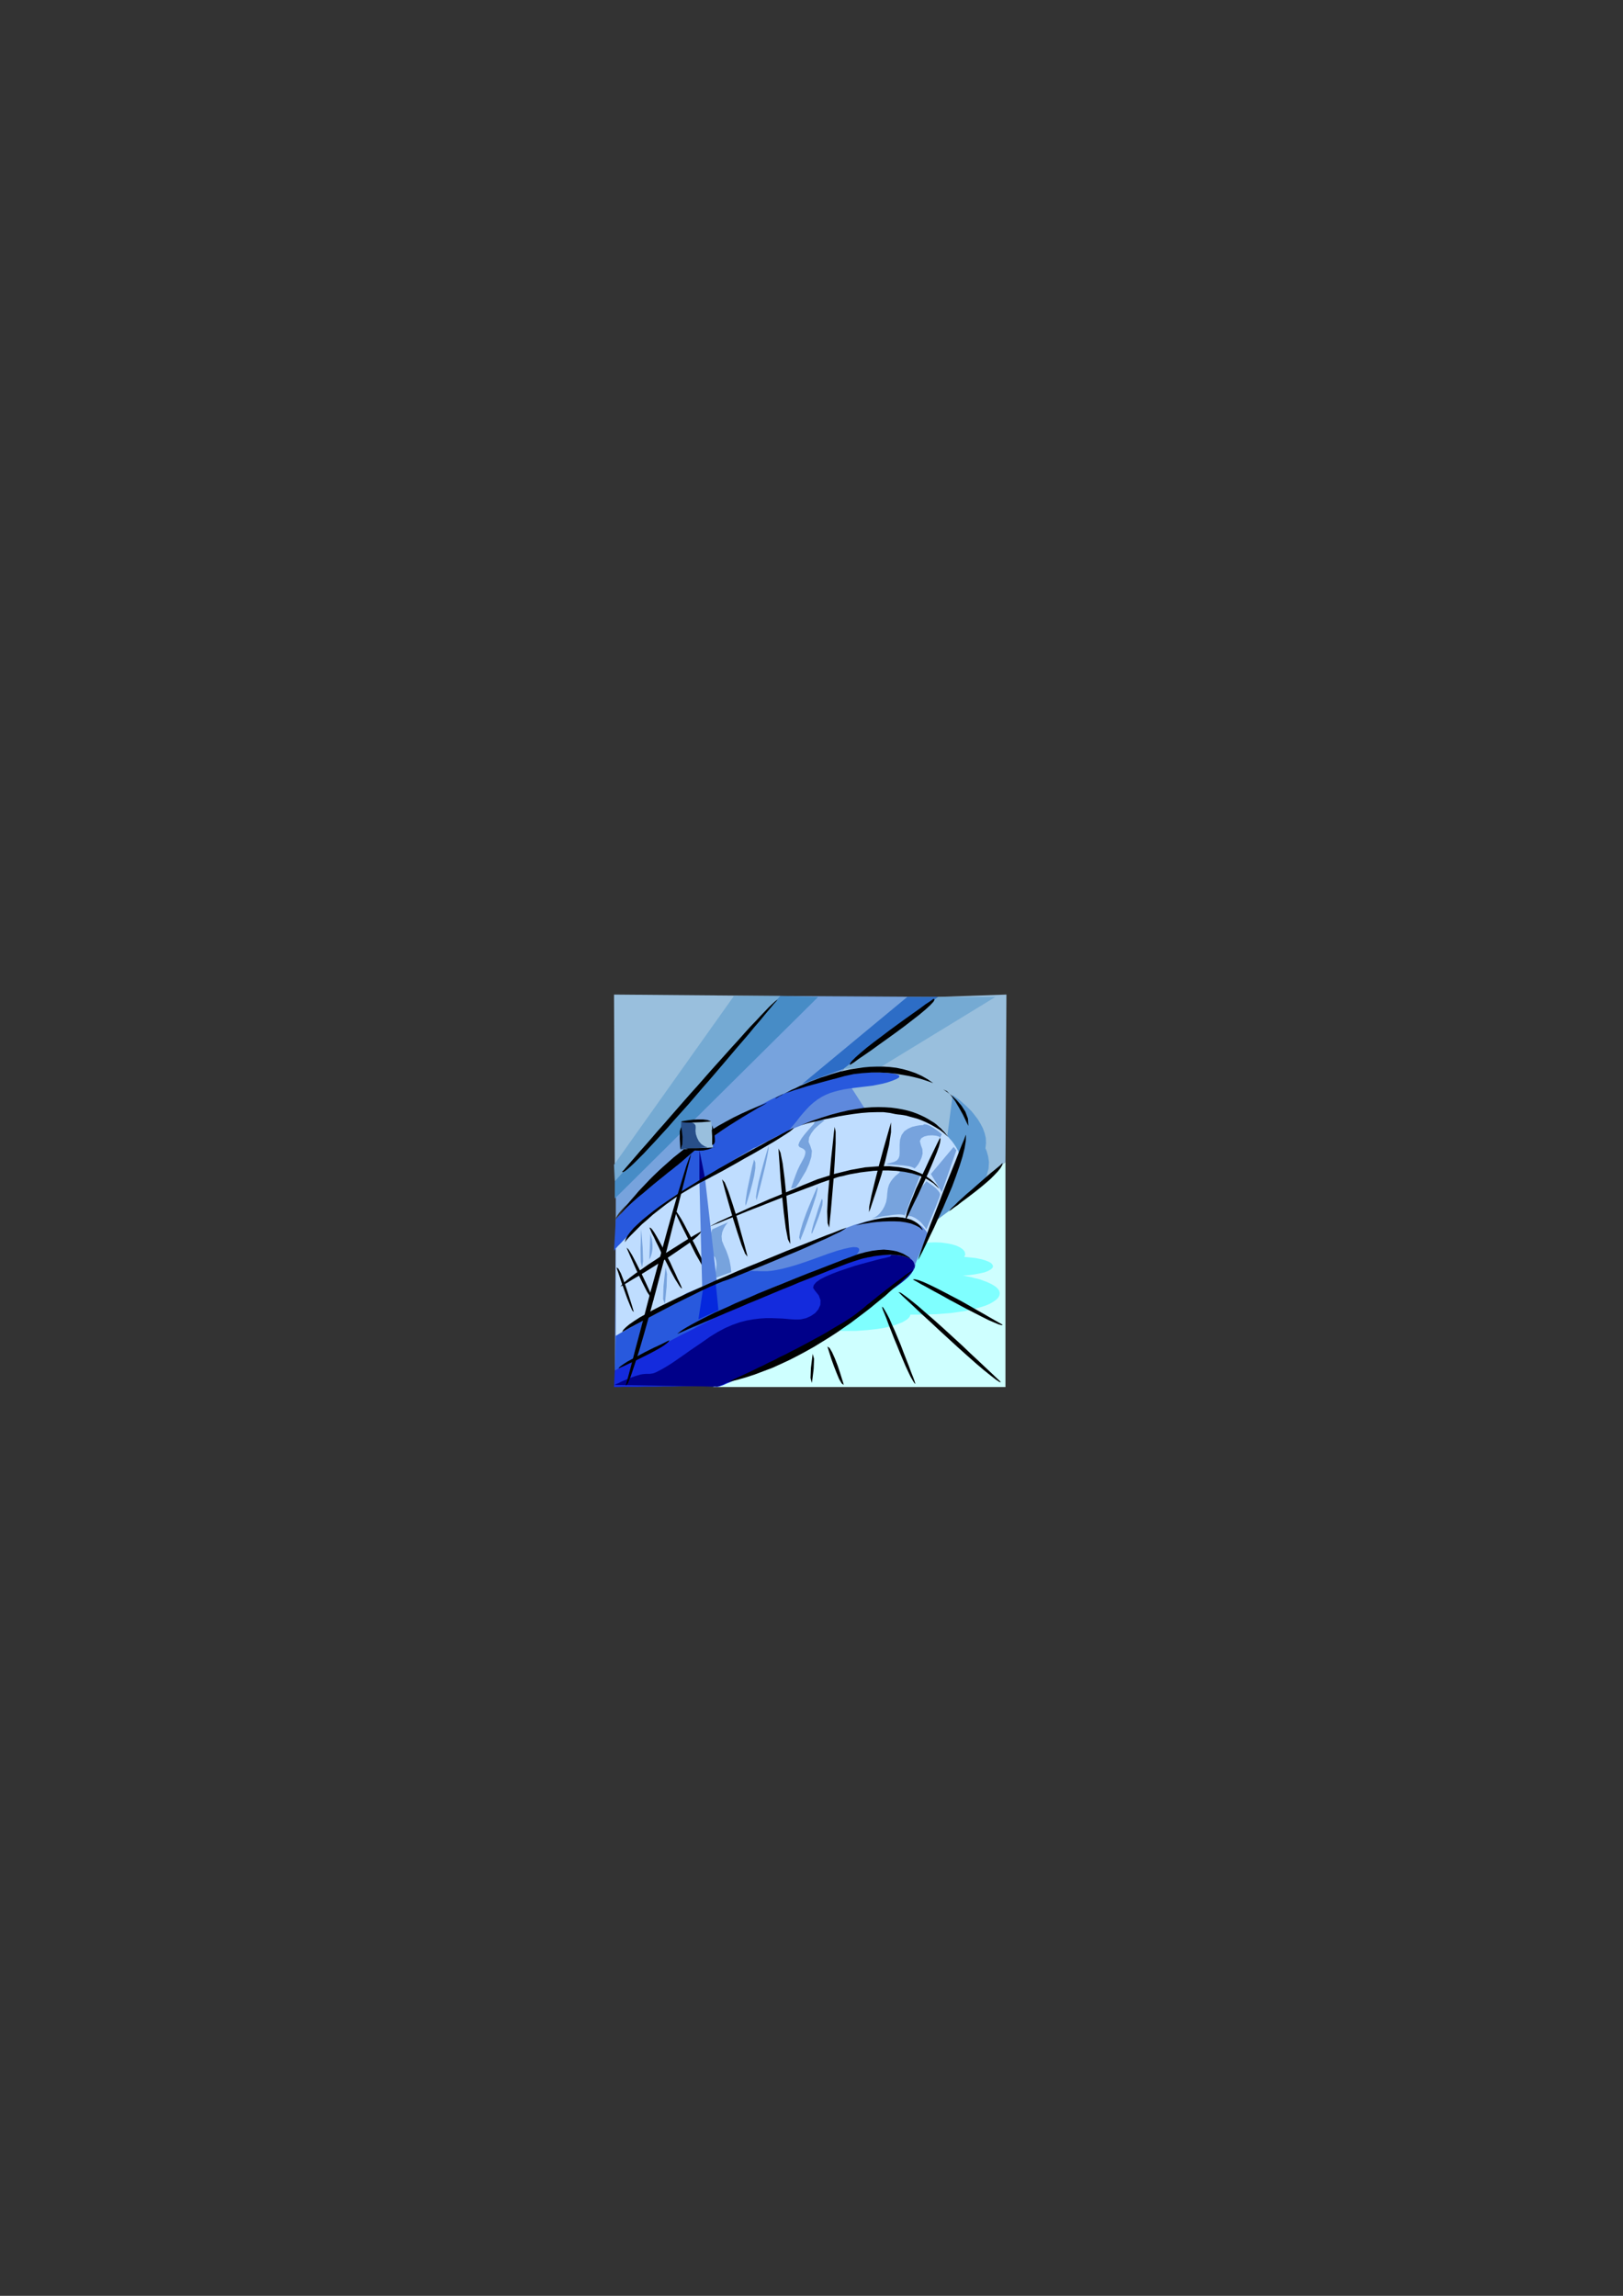 <?xml version="1.0" encoding="utf-8"?>
<!-- Created by UniConvertor 2.0rc4 (https://sk1project.net/) -->
<svg xmlns="http://www.w3.org/2000/svg" height="841.89pt" viewBox="0 0 595.276 841.89" width="595.276pt" version="1.1" xmlns:xlink="http://www.w3.org/1999/xlink" id="0e2ec8a1-f613-11ea-b4c6-dcc15c148e23">

<rect x="0" y="0" width="595.276" height="841.89" fill="#333333" stroke="none"/>

<g>
	<path style="fill:#ceffff;" d="M 368.774,426.129 L 368.774,508.641 261.494,508.641 368.774,426.129 Z" />
	<path style="fill:#7fffff;" d="M 353.15,467.745 L 355.454,467.601 357.542,467.313 359.414,466.953 361.07,466.593 362.366,466.089 363.374,465.513 364.022,464.937 364.238,464.361 364.022,463.785 363.446,463.137 362.51,462.633 361.214,462.129 359.63,461.697 357.83,461.337 355.814,461.121 353.654,460.905 353.798,460.617 353.942,460.329 354.014,460.113 354.014,459.825 353.798,458.961 353.15,458.169 352.142,457.449 350.774,456.801 349.118,456.297 347.246,455.937 345.158,455.649 342.926,455.577 340.694,455.649 338.606,455.937 336.734,456.297 335.078,456.801 333.71,457.449 332.702,458.169 332.054,458.961 331.838,459.825 331.982,460.473 332.27,461.049 332.846,461.553 333.566,462.057 332.126,462.129 330.758,462.345 329.606,462.561 328.526,462.921 327.734,463.281 327.086,463.713 326.654,464.145 326.51,464.649 326.582,465.009 326.726,465.297 327.014,465.657 327.446,465.945 327.95,466.161 328.526,466.449 329.174,466.665 329.894,466.809 327.59,467.025 325.358,467.241 323.27,467.529 321.254,467.817 319.382,468.177 317.582,468.609 315.926,469.041 314.414,469.545 313.046,470.049 311.822,470.553 310.742,471.129 309.878,471.705 309.158,472.353 308.654,473.001 308.294,473.649 308.222,474.297 308.222,474.585 308.294,474.801 308.366,475.089 308.438,475.377 306.422,475.449 304.55,475.665 302.678,475.809 300.878,476.097 299.222,476.385 297.638,476.745 296.198,477.105 294.83,477.465 293.606,477.897 292.526,478.401 291.518,478.905 290.726,479.409 290.15,479.913 289.646,480.489 289.358,481.065 289.286,481.641 289.43,482.289 289.718,482.937 290.294,483.513 291.014,484.161 291.95,484.665 293.102,485.241 294.398,485.745 295.838,486.177 297.35,486.609 299.078,486.969 300.95,487.257 302.894,487.545 304.982,487.761 307.07,487.905 309.302,488.049 311.606,488.049 313.838,488.049 315.926,487.905 318.014,487.761 320.03,487.545 321.902,487.329 323.702,487.041 325.43,486.681 327.014,486.321 328.382,485.889 329.678,485.385 330.83,484.953 331.838,484.377 332.63,483.873 333.278,483.297 333.71,482.721 333.926,482.073 334.358,482.073 334.79,482.073 335.222,482.073 335.654,482.073 336.086,482.073 336.518,482.073 337.022,482.073 337.454,482.073 340.406,482.001 343.358,481.929 346.166,481.713 348.83,481.497 351.35,481.137 353.798,480.777 356.03,480.273 358.118,479.769 359.99,479.265 361.718,478.689 363.158,478.041 364.382,477.321 365.39,476.601 366.11,475.881 366.542,475.089 366.686,474.297 366.614,473.793 366.47,473.289 366.11,472.785 365.75,472.353 365.174,471.849 364.526,471.417 363.806,470.985 362.942,470.553 362.006,470.121 360.998,469.761 359.918,469.329 358.694,468.969 357.398,468.681 356.102,468.321 354.662,468.033 353.15,467.745 Z" />
	<path style="fill:#142bdd;" d="M 225.494,502.521 L 225.638,502.449 226.142,502.089 227.006,501.657 228.086,501.009 229.454,500.145 231.11,499.209 232.982,498.129 235.142,496.905 237.446,495.609 239.894,494.169 242.558,492.657 245.366,491.073 248.318,489.489 251.414,487.833 254.51,486.105 257.75,484.377 260.99,482.649 264.302,480.921 267.686,479.193 270.998,477.537 274.31,475.881 277.55,474.369 280.79,472.857 283.958,471.417 287.054,470.121 290.006,468.897 292.814,467.745 295.478,466.809 297.998,465.945 300.374,465.297 302.462,464.793 304.406,464.505 304.694,464.433 305.414,464.145 306.638,463.785 308.222,463.281 310.094,462.705 312.182,462.129 314.486,461.553 316.934,460.977 319.382,460.473 321.902,460.041 324.35,459.753 326.654,459.609 328.742,459.609 330.614,459.897 332.198,460.401 333.422,461.193 333.638,461.337 334.214,461.697 334.862,462.345 335.15,463.281 335.006,464.577 333.998,466.233 331.91,468.321 328.454,470.841 328.166,471.057 327.374,471.705 326.15,472.785 324.494,474.081 322.478,475.737 320.246,477.537 317.726,479.481 315.062,481.497 312.254,483.585 309.374,485.601 306.566,487.545 303.758,489.417 301.022,491.001 298.502,492.369 296.198,493.449 294.182,494.169 293.822,494.313 292.958,494.817 291.518,495.537 289.646,496.473 287.414,497.553 284.894,498.777 282.23,500.145 279.422,501.441 276.614,502.809 273.878,504.105 271.214,505.329 268.838,506.409 266.75,507.273 265.094,507.993 263.798,508.425 263.15,508.497 262.43,508.425 260.99,508.425 258.902,508.353 256.382,508.353 253.502,508.353 250.262,508.353 246.878,508.425 243.422,508.425 240.038,508.497 236.726,508.497 233.63,508.569 230.894,508.569 228.518,508.569 226.79,508.641 225.638,508.641 225.206,508.641 225.494,502.521 Z" />
	<path style="fill:#000089;" d="M 326.438,460.833 L 326.078,460.905 325.07,461.193 323.414,461.553 321.398,462.057 318.95,462.705 316.286,463.425 313.478,464.217 310.67,465.153 307.862,466.089 305.198,467.097 302.894,468.105 300.878,469.113 299.366,470.193 298.502,471.201 298.214,472.209 298.79,473.145 300.302,475.017 300.95,476.817 300.878,478.545 300.158,480.129 299.006,481.497 297.422,482.577 295.694,483.369 293.822,483.801 292.814,483.873 291.59,483.873 290.222,483.801 288.638,483.657 286.91,483.513 285.038,483.441 283.094,483.369 280.934,483.369 278.702,483.513 276.326,483.801 273.878,484.233 271.358,484.881 268.694,485.817 266.03,486.969 263.294,488.409 260.486,490.137 257.822,492.009 255.302,493.737 253.07,495.249 251.054,496.689 249.182,497.985 247.526,499.137 246.014,500.145 244.646,501.009 243.422,501.729 242.27,502.377 241.262,502.881 240.398,503.313 239.606,503.601 238.814,503.745 238.166,503.817 237.518,503.817 236.798,503.817 235.934,503.889 234.998,504.033 234.062,504.321 233.054,504.609 232.046,504.969 231.038,505.329 230.102,505.689 229.166,506.121 228.302,506.481 227.51,506.841 226.862,507.201 226.286,507.417 225.854,507.633 225.566,507.777 225.494,507.849 263.15,508.497 263.294,508.425 263.726,508.281 264.374,507.993 265.31,507.633 266.462,507.129 267.758,506.625 269.342,505.905 271.07,505.185 272.942,504.393 274.958,503.529 277.118,502.521 279.35,501.513 281.726,500.433 284.174,499.353 286.694,498.129 289.286,496.905 291.878,495.609 294.47,494.313 297.134,493.017 299.726,491.649 302.318,490.209 304.838,488.841 307.286,487.401 309.662,485.961 311.966,484.521 314.198,483.153 316.214,481.713 318.158,480.273 319.958,478.905 321.542,477.465 322.91,476.097 324.134,474.801 324.35,474.657 324.854,474.369 325.718,473.865 326.726,473.145 327.95,472.353 329.246,471.417 330.614,470.409 331.91,469.329 333.134,468.249 334.142,467.097 334.934,465.945 335.51,464.865 335.654,463.785 335.438,462.777 334.718,461.913 333.422,461.193 333.134,461.049 332.486,460.761 331.478,460.401 330.326,460.041 329.102,459.753 327.95,459.753 327.014,460.113 326.438,460.833 Z" />
	<path style="fill:#5e89dd;" d="M 225.854,447.153 L 225.998,447.009 226.286,446.721 226.862,446.145 227.582,445.425 228.59,444.489 229.67,443.337 230.966,442.113 232.478,440.673 234.062,439.161 235.79,437.505 237.662,435.777 239.678,433.977 241.766,432.033 243.998,430.089 246.302,428.073 248.678,425.985 251.126,423.969 253.574,421.881 256.166,419.793 258.686,417.777 261.278,415.761 263.942,413.817 266.534,411.945 269.126,410.073 271.718,408.345 274.31,406.761 276.83,405.249 279.278,403.881 281.726,402.585 284.03,401.577 286.334,400.641 288.494,399.921 288.566,399.849 288.926,399.777 289.358,399.561 290.078,399.345 290.87,398.985 291.878,398.625 293.03,398.265 294.326,397.833 295.766,397.329 297.278,396.825 298.934,396.393 300.662,395.889 302.534,395.385 304.406,394.881 306.422,394.449 308.51,394.017 310.598,393.585 312.686,393.225 314.918,392.937 317.078,392.649 319.31,392.433 321.47,392.289 323.702,392.289 325.862,392.289 328.022,392.433 330.11,392.649 332.198,393.009 334.214,393.441 336.086,394.017 337.958,394.737 339.758,395.529 341.414,396.537 341.63,396.681 342.134,397.041 342.998,397.617 344.078,398.337 345.302,399.345 346.67,400.425 348.11,401.721 349.622,403.161 350.99,404.673 352.286,406.329 353.438,407.985 354.374,409.785 355.022,411.585 355.31,413.457 355.238,415.329 354.734,417.201 334.79,465.801 334.862,465.729 335.006,465.441 335.222,465.009 335.366,464.505 335.438,463.929 335.294,463.281 335.006,462.633 334.43,461.985 333.566,461.409 332.27,460.905 330.542,460.473 328.31,460.185 325.502,460.113 322.118,460.257 317.942,460.545 313.118,461.193 312.902,461.265 312.398,461.481 311.534,461.841 310.382,462.345 309.014,462.921 307.286,463.641 305.414,464.433 303.254,465.297 300.95,466.305 298.502,467.313 295.91,468.465 293.174,469.617 290.366,470.769 287.414,471.993 284.462,473.289 281.51,474.513 278.558,475.809 275.606,477.105 272.726,478.329 269.846,479.553 267.11,480.777 264.446,481.929 261.926,483.009 259.622,484.089 257.39,485.025 255.446,485.961 253.718,486.753 252.206,487.473 250.982,488.049 250.046,488.553 249.47,488.913 249.182,489.129 225.494,502.521 225.854,447.153 Z" />
	<path style="fill:#2859dd;" d="M 225.854,489.849 L 226.214,489.633 227.366,488.985 229.094,488.049 231.398,486.753 234.206,485.241 237.302,483.513 240.758,481.713 244.358,479.769 248.102,477.753 251.918,475.809 255.59,473.865 259.19,472.137 262.502,470.481 265.526,469.113 268.118,467.961 270.206,467.169 271.862,466.665 273.302,466.305 274.526,466.161 275.678,466.017 276.686,466.089 277.766,466.089 278.846,466.161 279.998,466.161 281.366,466.161 282.878,466.017 284.678,465.729 286.838,465.297 289.358,464.649 292.31,463.785 295.766,462.633 299.798,461.193 303.758,459.753 306.998,458.673 309.59,457.953 311.534,457.521 313.046,457.305 314.126,457.377 314.774,457.593 315.062,457.953 315.134,458.385 314.99,458.889 314.63,459.465 314.27,459.969 313.838,460.473 313.478,460.833 313.19,461.121 313.118,461.193 312.758,461.337 311.678,461.697 310.094,462.273 307.934,463.065 305.414,463.929 302.606,464.937 299.51,466.089 296.414,467.241 293.174,468.393 290.078,469.545 287.126,470.697 284.462,471.705 282.158,472.641 280.286,473.433 278.918,474.081 278.198,474.513 277.478,475.017 276.038,475.809 274.094,476.889 271.718,478.185 268.982,479.625 265.886,481.281 262.718,482.937 259.478,484.665 256.166,486.321 253.07,487.977 250.118,489.417 247.526,490.785 245.366,491.937 243.638,492.801 242.558,493.305 242.198,493.521 225.494,502.521 225.854,489.849 Z" />
	<path style="fill:#99bfdd;" d="M 308.438,392.865 L 344.078,365.577 369.134,364.713 368.774,426.129 343.43,447.513 308.438,392.865 Z" />
	<path style="fill:#2859dd;" d="M 313.766,393.225 L 314.054,393.225 314.774,393.225 315.854,393.225 317.294,393.153 318.95,393.153 320.75,393.225 322.55,393.297 324.35,393.369 326.006,393.513 327.518,393.657 328.742,393.945 329.534,394.233 329.894,394.593 329.75,395.097 328.958,395.601 327.446,396.249 325.574,396.897 323.702,397.401 321.902,397.761 320.102,398.121 318.302,398.337 316.502,398.553 314.702,398.769 312.974,398.985 311.246,399.201 309.518,399.489 307.862,399.849 306.206,400.281 304.55,400.785 302.966,401.433 301.382,402.225 299.798,403.233 298.286,404.385 296.918,405.609 295.694,406.905 294.47,408.273 293.318,409.641 292.238,411.081 291.086,412.449 289.934,413.817 288.71,415.113 287.414,416.337 286.046,417.489 284.462,418.497 282.806,419.361 280.934,420.081 278.846,420.585 276.542,420.873 276.182,421.089 275.246,421.665 273.806,422.529 271.862,423.681 269.558,425.049 266.966,426.633 264.158,428.289 261.206,430.089 258.254,431.889 255.302,433.617 252.566,435.345 249.902,437.001 247.598,438.441 245.654,439.737 244.142,440.745 243.206,441.465 242.99,441.681 242.414,442.185 241.55,442.977 240.398,443.985 239.03,445.209 237.518,446.649 235.862,448.089 234.206,449.673 232.55,451.257 230.894,452.769 229.382,454.209 228.014,455.577 226.862,456.729 225.998,457.665 225.422,458.385 225.206,458.817 225.854,447.153 226.07,446.865 226.79,446.073 227.942,444.921 229.382,443.337 231.182,441.465 233.126,439.305 235.358,437.073 237.662,434.697 240.038,432.321 242.486,429.945 244.862,427.713 247.238,425.697 249.398,423.897 251.342,422.385 253.07,421.233 254.51,420.585 254.87,420.369 255.95,419.649 257.606,418.497 259.766,417.057 262.358,415.401 265.31,413.529 268.55,411.441 272.006,409.353 275.534,407.265 279.134,405.249 282.662,403.305 285.974,401.577 289.142,400.137 292.022,398.985 294.47,398.193 296.486,397.905 296.63,397.833 297.062,397.689 297.71,397.473 298.502,397.185 299.582,396.825 300.734,396.393 302.03,396.033 303.398,395.529 304.766,395.097 306.206,394.737 307.718,394.305 309.086,393.945 310.454,393.657 311.678,393.441 312.83,393.297 313.766,393.225 Z" />
	<path style="fill:#5e9bd3;" d="M 349.406,401.577 L 349.55,401.649 349.982,402.009 350.702,402.513 351.638,403.161 352.646,404.025 353.798,405.033 355.022,406.185 356.318,407.481 357.47,408.921 358.622,410.433 359.63,412.089 360.494,413.745 361.142,415.545 361.574,417.345 361.646,419.217 361.43,421.161 361.646,421.521 362.006,422.529 362.438,424.113 362.726,426.129 362.582,428.505 361.862,431.169 360.278,433.977 357.758,436.857 343.43,447.513 349.406,401.577 Z" />
	<path style="fill:#77a3dd;" d="M 285.182,365.217 L 344.078,365.577 308.438,392.865 308.15,392.937 307.358,393.297 306.062,393.729 304.406,394.377 302.39,395.097 300.158,395.961 297.638,396.969 294.974,397.977 292.238,399.129 289.43,400.281 286.694,401.433 284.03,402.585 281.51,403.737 279.278,404.889 277.19,405.897 275.534,406.905 275.39,406.977 274.958,407.265 274.31,407.769 273.374,408.417 272.294,409.209 270.926,410.073 269.414,411.153 267.758,412.377 265.958,413.673 264.014,415.041 261.926,416.481 259.838,418.065 257.606,419.649 255.302,421.377 252.998,423.033 250.694,424.761 248.39,426.561 246.086,428.289 243.782,430.089 241.55,431.817 239.462,433.473 237.374,435.201 235.43,436.785 233.63,438.369 231.974,439.809 230.462,441.249 229.094,442.545 228.014,443.697 227.078,444.777 226.43,445.713 225.998,446.505 225.854,447.153 225.854,431.457 285.182,365.217 Z" />
	<path style="fill:#2d6dc6;" d="M 332.774,365.577 L 294.182,397.545 309.446,391.929 344.078,365.577 332.774,365.577 Z" />
	<path style="fill:#75aad3;" d="M 309.446,391.929 L 323.126,391.209 365.102,365.577 344.078,365.577 309.446,391.929 Z" />
	<path style="fill:#99bfdd;" d="M 225.206,364.713 L 285.182,365.217 225.494,433.185 225.206,364.713 Z" />
	<path style="fill:#75aad3;" d="M 225.494,433.185 L 225.206,427.137 269.198,365.217 286.19,365.217 225.494,433.185 Z" />
	<path style="fill:#478cc6;" d="M 225.494,439.521 L 225.494,433.185 286.19,365.217 300.086,365.577 225.494,439.521 Z" />
	<path style="fill:#bfddff;" d="M 225.854,457.809 L 225.998,457.665 226.502,457.089 227.294,456.297 228.374,455.145 229.814,453.705 231.542,452.049 233.63,450.105 236.078,448.017 238.814,445.713 241.91,443.265 245.294,440.673 249.038,438.009 253.142,435.201 257.606,432.321 262.43,429.441 267.542,426.489 267.614,426.417 267.902,426.273 268.262,426.057 268.838,425.697 269.486,425.265 270.278,424.761 271.286,424.185 272.294,423.537 273.518,422.889 274.742,422.169 276.11,421.377 277.622,420.585 279.134,419.721 280.79,418.857 282.446,417.993 284.246,417.057 286.046,416.193 287.918,415.257 289.79,414.393 291.734,413.529 293.75,412.737 295.694,411.873 297.71,411.153 299.726,410.361 301.742,409.713 303.686,409.065 305.702,408.561 307.646,408.057 309.59,407.625 311.462,407.265 313.334,407.049 315.134,406.905 315.422,406.905 316.358,406.905 317.798,406.905 319.598,406.977 321.83,407.121 324.35,407.337 327.014,407.625 329.822,407.985 332.702,408.561 335.51,409.209 338.246,410.001 340.838,411.009 343.142,412.161 345.086,413.529 346.67,415.113 347.75,416.913 347.966,417.129 348.398,417.633 349.118,418.425 349.91,419.505 350.702,420.729 351.422,422.025 351.854,423.465 352.07,424.833 340.406,452.841 340.334,452.697 340.118,452.193 339.758,451.545 339.11,450.753 338.246,449.817 337.094,448.953 335.582,448.089 333.782,447.297 331.55,446.793 328.886,446.505 325.79,446.505 322.118,446.937 318.014,447.801 313.334,449.169 308.006,451.185 302.102,453.849 251.846,474.153 225.854,489.849 225.854,457.809 Z" />
	<path style="fill:#000000;" d="M 227.51,445.137 L 227.582,445.065 227.726,444.849 228.014,444.417 228.374,443.913 228.878,443.265 229.526,442.473 230.246,441.537 231.038,440.529 231.974,439.449 233.054,438.225 234.134,436.929 235.43,435.561 236.798,434.121 238.238,432.609 239.75,431.097 241.478,429.441 243.206,427.857 245.078,426.201 247.022,424.473 249.11,422.817 251.27,421.089 253.502,419.433 255.878,417.705 258.326,416.049 260.846,414.465 263.51,412.809 266.246,411.297 269.054,409.785 272.006,408.345 275.03,406.977 278.126,405.681 281.294,404.457 281.078,404.601 280.43,404.961 279.422,405.537 278.054,406.257 276.398,407.265 274.454,408.417 272.294,409.713 269.99,411.153 267.47,412.737 264.878,414.465 262.286,416.265 259.622,418.209 256.958,420.153 254.366,422.241 251.918,424.329 249.542,426.417 249.326,426.561 248.75,427.065 247.814,427.785 246.59,428.793 245.078,429.945 243.422,431.313 241.622,432.753 239.75,434.265 237.878,435.849 235.934,437.505 234.062,439.017 232.334,440.529 230.75,441.969 229.382,443.193 228.302,444.273 227.51,445.137 Z" />
	<path style="fill:#000000;" d="M 284.246,402.945 L 284.318,402.873 284.678,402.729 285.182,402.441 285.83,402.009 286.694,401.577 287.702,401.001 288.926,400.425 290.222,399.705 291.734,399.057 293.318,398.265 295.046,397.545 296.846,396.753 298.79,396.033 300.806,395.241 302.894,394.593 305.054,393.873 307.286,393.225 309.59,392.649 311.894,392.145 314.27,391.785 316.718,391.425 319.094,391.209 321.542,391.137 323.99,391.137 326.366,391.281 328.814,391.569 331.19,392.073 333.494,392.721 335.798,393.513 338.03,394.521 340.19,395.745 342.278,397.185 342.062,397.113 341.486,396.897 340.478,396.537 339.182,396.105 337.598,395.601 335.654,395.097 333.494,394.593 331.046,394.161 328.454,393.729 325.646,393.441 322.694,393.297 319.598,393.297 316.358,393.513 313.118,393.873 309.806,394.593 306.422,395.529 306.206,395.601 305.486,395.745 304.478,396.033 303.11,396.393 301.526,396.825 299.726,397.329 297.782,397.833 295.766,398.409 293.75,399.057 291.734,399.633 289.862,400.281 288.134,400.857 286.694,401.433 285.542,402.009 284.678,402.513 284.246,402.945 Z" />
	<path style="fill:#000000;" d="M 345.95,399.489 L 346.382,399.777 347.534,400.569 349.118,401.793 350.918,403.449 352.646,405.465 354.086,407.697 355.022,410.217 355.166,412.881 354.878,412.305 354.158,410.793 353.15,408.705 351.782,406.257 350.342,403.809 348.758,401.649 347.318,400.137 345.95,399.489 Z" />
	<path style="fill:#000000;" d="M 354.302,416.121 L 354.086,416.553 353.582,417.921 352.718,419.937 351.638,422.673 350.414,425.841 348.974,429.441 347.39,433.329 345.806,437.361 344.222,441.537 342.638,445.569 341.126,449.385 339.83,452.985 338.678,456.153 337.742,458.817 337.094,460.833 336.734,462.129 336.95,461.697 337.526,460.545 338.462,458.745 339.614,456.369 340.982,453.489 342.566,450.249 344.15,446.721 345.878,442.977 347.534,439.089 349.19,435.201 350.63,431.313 351.926,427.641 353.006,424.185 353.798,421.017 354.23,418.353 354.302,416.121 Z" />
	<path style="fill:#000000;" d="M 334.79,465.801 L 334.718,465.873 334.43,466.161 333.998,466.665 333.35,467.241 332.558,468.033 331.622,468.897 330.47,469.977 329.246,471.129 327.806,472.353 326.294,473.721 324.638,475.233 322.766,476.745 320.822,478.329 318.806,479.985 316.646,481.641 314.342,483.369 311.966,485.169 309.446,486.897 306.854,488.697 304.19,490.425 301.382,492.153 298.574,493.881 295.622,495.537 292.67,497.121 289.574,498.705 286.478,500.145 283.31,501.585 280.07,502.809 276.83,504.033 273.518,505.113 270.206,506.049 266.822,506.841 266.966,506.769 267.254,506.625 267.83,506.409 268.55,506.049 269.486,505.617 270.566,505.113 271.862,504.537 273.23,503.889 274.814,503.169 276.47,502.377 278.198,501.513 280.07,500.649 282.014,499.641 284.03,498.705 286.046,497.625 288.206,496.617 290.366,495.465 292.526,494.385 294.686,493.233 296.846,492.081 298.934,490.929 301.094,489.777 303.11,488.625 305.126,487.401 307.07,486.249 308.942,485.169 310.742,484.017 312.398,482.937 313.91,481.857 315.278,480.777 316.574,479.769 317.654,478.833 317.798,478.689 318.23,478.329 318.95,477.825 319.814,477.105 320.894,476.241 322.118,475.233 323.414,474.225 324.854,473.073 326.294,471.993 327.734,470.841 329.174,469.761 330.542,468.753 331.838,467.745 332.99,466.953 333.998,466.305 334.79,465.801 Z" />
	<path style="fill:#000000;" d="M 334.07,461.697 L 333.998,461.625 333.782,461.409 333.422,461.049 332.846,460.689 332.126,460.257 331.262,459.753 330.182,459.321 328.958,458.889 327.518,458.601 325.934,458.385 324.134,458.241 322.118,458.385 319.886,458.673 317.438,459.177 314.774,459.897 311.894,460.977 311.75,461.049 311.246,461.193 310.526,461.481 309.518,461.841 308.294,462.345 306.782,462.921 305.126,463.569 303.254,464.289 301.238,465.081 299.006,465.945 296.702,466.809 294.182,467.817 291.662,468.825 288.998,469.905 286.334,470.985 283.598,472.065 280.79,473.217 277.982,474.369 275.246,475.593 272.51,476.745 269.774,477.897 267.182,479.121 264.59,480.273 262.142,481.353 259.838,482.505 257.678,483.585 255.59,484.665 253.718,485.673 252.062,486.609 250.622,487.473 249.398,488.337 248.39,489.129 248.606,489.057 249.11,488.841 249.974,488.481 251.126,487.977 252.566,487.329 254.222,486.609 256.166,485.817 258.326,484.881 260.702,483.873 263.222,482.793 265.886,481.641 268.622,480.489 271.574,479.265 274.526,477.969 277.55,476.745 280.646,475.449 283.742,474.153 286.838,472.857 289.934,471.633 292.958,470.337 295.91,469.185 298.79,468.033 301.526,466.953 304.19,465.873 306.638,464.937 308.87,464.073 310.958,463.281 312.83,462.633 314.414,462.129 315.782,461.697 316.862,461.409 317.582,461.265 317.726,461.265 318.086,461.121 318.662,461.049 319.454,460.905 320.39,460.689 321.398,460.545 322.622,460.401 323.918,460.257 325.214,460.185 326.582,460.113 327.95,460.185 329.318,460.257 330.614,460.473 331.838,460.761 333.062,461.193 334.07,461.697 Z" />
	<path style="fill:#000000;" d="M 348.11,444.129 L 348.326,443.985 348.974,443.553 349.91,442.833 351.206,441.969 352.646,440.817 354.302,439.593 356.102,438.225 357.974,436.785 359.774,435.345 361.574,433.833 363.23,432.393 364.67,430.953 365.966,429.585 366.902,428.433 367.55,427.353 367.766,426.489 367.55,426.633 366.974,427.209 366.038,428.001 364.814,429.009 363.302,430.233 361.718,431.601 359.99,433.113 358.19,434.697 356.39,436.281 354.59,437.793 352.934,439.305 351.422,440.673 350.198,441.897 349.118,442.905 348.47,443.625 348.11,444.129 Z" />
	<path style="fill:#000000;" d="M 311.75,390.561 L 312.11,390.273 313.262,389.553 314.918,388.329 317.15,386.817 319.742,385.017 322.622,382.929 325.646,380.769 328.742,378.537 331.766,376.305 334.646,374.073 337.238,372.057 339.47,370.185 341.198,368.601 342.35,367.377 342.782,366.585 342.422,366.225 342.062,366.513 341.054,367.233 339.398,368.313 337.382,369.825 334.934,371.553 332.198,373.497 329.318,375.585 326.366,377.745 323.414,379.977 320.534,382.137 317.942,384.153 315.71,386.025 313.838,387.681 312.47,389.049 311.75,389.985 311.75,390.561 Z" />
	<path style="fill:#000000;" d="M 228.158,429.801 L 228.302,429.585 228.806,429.081 229.526,428.217 230.534,427.065 231.758,425.625 233.198,423.969 234.854,422.025 236.726,419.937 238.742,417.633 240.902,415.113 243.206,412.521 245.582,409.785 248.03,406.977 250.55,404.097 253.142,401.145 255.806,398.193 258.398,395.241 260.99,392.289 263.582,389.409 266.102,386.601 268.55,383.865 270.926,381.273 273.158,378.753 275.246,376.449 277.262,374.361 279.062,372.417 280.646,370.761 282.014,369.321 283.238,368.169 284.174,367.305 284.822,366.801 285.182,366.585 285.038,366.801 284.606,367.305 283.814,368.169 282.806,369.393 281.582,370.833 280.142,372.561 278.486,374.577 276.614,376.737 274.67,379.113 272.51,381.633 270.206,384.297 267.83,387.105 265.382,389.985 262.862,392.937 260.27,395.961 257.678,398.913 255.086,401.937 252.494,404.961 249.902,407.841 247.382,410.649 244.934,413.457 242.558,416.049 240.326,418.497 238.166,420.801 236.222,422.889 234.422,424.689 232.766,426.345 231.398,427.641 230.174,428.721 229.238,429.441 228.59,429.801 228.158,429.801 Z" />
	<path style="fill:#000000;" d="M 245.51,491.505 L 245.294,491.577 244.718,491.865 243.854,492.297 242.702,492.873 241.334,493.521 239.75,494.241 238.166,495.033 236.438,495.897 234.71,496.833 233.054,497.697 231.47,498.561 230.03,499.353 228.806,500.145 227.87,500.793 227.15,501.369 226.862,501.801 227.078,501.729 227.654,501.441 228.518,501.081 229.742,500.505 231.11,499.857 232.694,499.137 234.35,498.345 236.078,497.481 237.806,496.617 239.462,495.753 241.046,494.889 242.414,494.097 243.638,493.305 244.574,492.585 245.222,492.009 245.51,491.505 Z" />
	<path style="fill:#000000;" d="M 338.462,451.185 L 338.39,451.113 338.318,450.753 338.03,450.321 337.67,449.817 337.094,449.169 336.374,448.521 335.366,447.873 334.214,447.297 332.774,446.865 331.046,446.505 328.958,446.289 326.582,446.361 323.918,446.649 320.822,447.225 317.294,448.161 313.406,449.457 313.622,449.385 314.27,449.241 315.206,449.097 316.502,448.809 318.086,448.593 319.814,448.305 321.758,448.089 323.774,447.945 325.934,447.873 328.022,447.873 330.11,447.945 332.126,448.233 334.07,448.665 335.726,449.313 337.238,450.105 338.462,451.185 Z" />
	<path style="fill:#000000;" d="M 326.798,411.585 L 326.438,412.881 325.43,416.409 323.99,421.449 322.406,427.281 320.894,433.185 319.598,438.513 318.806,442.473 318.734,444.489 319.166,443.409 320.174,440.385 321.614,436.065 323.27,430.881 324.782,425.337 326.078,419.937 326.798,415.185 326.798,411.585 Z" />
	<path style="fill:#000000;" d="M 306.134,413.241 L 305.918,414.825 305.486,418.929 304.838,424.833 304.262,431.601 303.686,438.297 303.398,444.273 303.542,448.521 304.118,450.177 304.262,448.593 304.694,444.489 305.198,438.657 305.774,431.961 306.206,425.193 306.494,419.289 306.494,415.041 306.134,413.241 Z" />
	<path style="fill:#000000;" d="M 285.542,421.161 L 285.614,422.673 285.902,426.561 286.262,432.033 286.838,438.441 287.486,444.777 288.206,450.393 288.998,454.497 289.862,456.153 289.79,454.641 289.43,450.681 288.998,445.065 288.422,438.657 287.774,432.249 287.054,426.633 286.262,422.673 285.542,421.161 Z" />
	<path style="fill:#000000;" d="M 264.806,432.465 L 265.166,433.689 266.03,436.929 267.326,441.537 268.838,446.793 270.494,452.049 272.006,456.585 273.302,459.753 274.166,460.833 273.878,459.609 273.014,456.369 271.718,451.761 270.278,446.505 268.622,441.321 267.11,436.785 265.814,433.617 264.806,432.465 Z" />
	<path style="fill:#000000;" d="M 247.166,443.481 L 247.31,443.769 247.67,444.489 248.174,445.713 248.894,447.225 249.758,449.025 250.766,451.041 251.846,453.201 252.926,455.433 254.078,457.737 255.158,459.897 256.31,461.913 257.318,463.713 258.254,465.225 259.046,466.449 259.694,467.169 260.198,467.457 260.054,467.169 259.694,466.449 259.118,465.225 258.398,463.641 257.534,461.841 256.526,459.825 255.446,457.593 254.294,455.361 253.142,453.129 251.99,450.969 250.91,448.881 249.902,447.081 248.966,445.569 248.174,444.417 247.598,443.697 247.166,443.481 Z" />
	<path style="fill:#000000;" d="M 238.166,450.177 L 238.31,450.393 238.598,451.113 239.102,452.265 239.822,453.633 240.614,455.361 241.55,457.233 242.486,459.249 243.566,461.337 244.646,463.425 245.654,465.441 246.662,467.313 247.598,469.041 248.462,470.409 249.182,471.561 249.758,472.281 250.19,472.497 250.046,472.209 249.758,471.489 249.254,470.337 248.534,468.897 247.742,467.097 246.806,465.153 245.87,463.065 244.79,460.977 243.71,458.817 242.702,456.801 241.694,454.929 240.758,453.273 239.894,451.833 239.174,450.825 238.598,450.249 238.166,450.177 Z" />
	<path style="fill:#000000;" d="M 229.814,457.521 L 230.174,458.385 231.11,460.545 232.478,463.641 234.062,467.169 235.79,470.697 237.374,473.793 238.814,475.953 239.822,476.817 239.462,475.953 238.382,473.721 236.942,470.553 235.214,466.881 233.414,463.281 231.83,460.257 230.534,458.169 229.814,457.521 Z" />
	<path style="fill:#000000;" d="M 226.142,464.793 L 226.358,465.513 227.006,467.385 227.87,470.049 228.95,473.073 230.03,476.097 231.11,478.761 231.902,480.561 232.478,481.137 232.262,480.417 231.686,478.473 230.822,475.737 229.814,472.641 228.734,469.545 227.726,466.953 226.79,465.225 226.142,464.793 Z" />
	<path style="fill:#000000;" d="M 334.79,469.185 L 335.15,469.401 336.23,469.977 337.814,470.913 339.974,472.065 342.422,473.433 345.23,474.945 348.182,476.601 351.278,478.257 354.374,479.913 357.326,481.425 360.134,482.865 362.582,484.089 364.742,485.025 366.326,485.673 367.406,485.961 367.766,485.817 367.406,485.601 366.398,485.025 364.886,484.161 362.87,483.009 360.494,481.641 357.83,480.129 354.95,478.473 351.998,476.817 348.974,475.233 346.094,473.721 343.286,472.281 340.766,471.057 338.534,470.049 336.734,469.401 335.51,469.113 334.79,469.185 Z" />
	<path style="fill:#000000;" d="M 329.462,473.793 L 329.894,474.153 331.046,475.305 332.846,476.961 335.222,479.193 337.958,481.785 341.126,484.665 344.438,487.761 347.894,490.929 351.35,494.097 354.734,497.121 357.902,499.929 360.782,502.377 363.302,504.393 365.246,505.905 366.542,506.769 367.118,506.841 366.758,506.481 365.606,505.401 363.878,503.745 361.646,501.657 358.982,499.137 355.958,496.329 352.79,493.305 349.406,490.209 346.022,487.113 342.638,484.089 339.47,481.353 336.59,478.833 333.998,476.745 331.91,475.161 330.398,474.081 329.462,473.793 Z" />
	<path style="fill:#000000;" d="M 323.414,479.193 L 323.558,479.481 323.846,480.417 324.422,481.785 325.142,483.585 325.934,485.745 326.87,488.121 327.878,490.713 328.958,493.305 330.038,495.969 331.118,498.561 332.126,500.937 333.134,503.097 333.998,504.897 334.79,506.265 335.366,507.201 335.798,507.489 335.654,507.201 335.366,506.265 334.862,504.897 334.142,503.097 333.35,500.937 332.414,498.561 331.406,495.969 330.398,493.305 329.318,490.713 328.238,488.121 327.158,485.745 326.222,483.585 325.286,481.785 324.494,480.417 323.918,479.481 323.414,479.193 Z" />
	<path style="fill:#000000;" d="M 298.07,496.473 L 297.854,498.129 297.422,501.657 297.278,505.329 297.782,507.129 297.998,505.545 298.43,501.945 298.574,498.273 298.07,496.473 Z" />
	<path style="fill:#000000;" d="M 303.47,493.809 L 303.686,494.457 304.19,496.041 304.91,498.345 305.846,500.937 306.854,503.529 307.79,505.761 308.726,507.345 309.446,507.849 309.302,507.201 308.798,505.617 308.078,503.313 307.214,500.721 306.206,498.129 305.198,495.897 304.262,494.313 303.47,493.809 Z" />
	<path style="fill:#99bfdd;" d="M 249.83,411.225 L 260.846,411.225 261.494,420.873 249.542,421.521 249.83,411.225 Z" />
	<path style="fill:#000000;" d="M 261.206,412.593 L 261.278,412.881 261.566,413.745 261.782,414.897 262.07,416.193 262.214,417.561 262.214,418.713 261.854,419.577 261.206,419.865 261.206,412.593 Z" />
	<path style="fill:#000000;" d="M 253.502,423.177 L 253.286,424.113 252.566,426.849 251.486,431.097 250.118,436.569 248.462,443.121 246.59,450.321 244.646,458.025 242.486,466.017 240.398,474.009 238.31,481.713 236.294,488.913 234.422,495.321 232.694,500.649 231.326,504.753 230.246,507.345 229.526,508.137 229.742,507.201 230.462,504.609 231.542,500.577 232.91,495.249 234.566,489.057 236.438,482.001 238.382,474.513 240.542,466.737 242.63,458.961 244.718,451.329 246.734,444.201 248.606,437.721 250.334,432.105 251.702,427.641 252.782,424.617 253.502,423.177 Z" />
	<path style="fill:#77a3dd;" d="M 298.43,412.233 L 298.142,412.521 297.35,413.385 296.27,414.609 295.046,416.049 293.966,417.489 293.174,418.857 292.814,419.937 293.174,420.585 293.894,420.945 294.542,421.233 294.974,421.593 295.334,422.025 295.406,422.673 295.262,423.465 294.902,424.473 294.182,425.841 293.318,427.425 292.526,429.081 291.878,430.737 291.302,432.321 290.798,433.761 290.438,434.841 290.222,435.561 290.15,435.849 291.806,435.489 292.166,434.985 293.03,433.689 294.254,431.673 295.622,429.369 296.774,426.777 297.566,424.257 297.782,422.025 297.206,420.225 296.558,418.713 296.774,417.057 297.566,415.545 298.718,414.033 300.014,412.809 301.238,411.801 302.102,411.081 302.462,410.865 302.318,410.793 301.958,410.721 301.382,410.577 300.662,410.577 300.014,410.649 299.366,410.865 298.79,411.441 298.43,412.233 Z" />
	<path style="fill:#000000;" d="M 347.75,416.913 L 347.678,416.841 347.606,416.697 347.39,416.409 347.102,416.049 346.742,415.545 346.31,415.041 345.734,414.465 345.158,413.817 344.366,413.169 343.574,412.449 342.638,411.729 341.558,411.081 340.406,410.361 339.11,409.641 337.742,408.993 336.23,408.345 334.646,407.769 332.918,407.265 331.046,406.833 329.03,406.473 326.87,406.185 324.638,406.041 322.19,405.969 319.67,406.041 316.934,406.257 314.126,406.689 311.102,407.193 308.006,407.913 304.694,408.777 301.238,409.857 297.638,411.081 293.822,412.593 294.11,412.521 294.902,412.305 296.126,411.945 297.854,411.513 299.87,411.081 302.174,410.505 304.694,410.001 307.358,409.425 310.238,408.921 313.118,408.489 315.998,408.129 318.806,407.913 321.542,407.841 324.062,407.841 326.438,408.129 328.454,408.561 328.598,408.561 328.958,408.633 329.534,408.705 330.326,408.777 331.334,408.921 332.486,409.137 333.71,409.497 335.078,409.857 336.59,410.289 338.102,410.865 339.758,411.585 341.342,412.377 342.998,413.313 344.654,414.321 346.238,415.545 347.75,416.913 Z" />
	<path style="fill:#77a3dd;" d="M 299.798,435.129 L 299.438,435.921 298.502,438.081 297.206,441.177 295.766,444.705 294.47,448.305 293.534,451.473 293.102,453.777 293.534,454.857 293.822,453.993 294.686,451.833 295.838,448.737 297.134,445.137 298.358,441.537 299.366,438.369 299.87,436.065 299.798,435.129 Z" />
	<path style="fill:#77a3dd;" d="M 301.454,439.521 L 301.238,440.097 300.734,441.537 300.014,443.625 299.294,446.001 298.502,448.377 297.926,450.465 297.638,451.905 297.782,452.481 297.998,451.977 298.574,450.609 299.366,448.593 300.23,446.361 301.022,444.057 301.598,441.969 301.742,440.313 301.454,439.521 Z" />
	<path style="fill:#77a3dd;" d="M 261.206,450.825 L 261.134,451.113 260.846,451.977 260.63,453.273 260.342,454.713 260.198,456.369 260.342,457.881 260.702,459.177 261.494,460.185 262.286,461.121 262.646,462.345 262.79,463.785 262.646,465.225 262.43,466.593 262.142,467.745 261.926,468.537 261.854,468.825 268.19,466.521 268.19,466.305 268.118,465.729 268.046,464.793 267.83,463.569 267.542,462.057 267.038,460.473 266.39,458.673 265.526,456.801 264.806,455.001 264.662,453.345 264.878,451.905 265.382,450.609 265.958,449.601 266.534,448.809 266.966,448.305 267.182,448.161 261.206,450.825 Z" />
	<path style="fill:#77a3dd;" d="M 338.462,412.593 L 338.102,412.593 337.238,412.665 336.014,412.881 334.502,413.241 333.062,413.889 331.694,414.825 330.686,416.193 330.11,417.921 329.966,419.721 329.966,421.305 329.966,422.673 329.894,423.825 329.606,424.689 329.03,425.481 328.022,426.057 326.438,426.489 325.718,426.633 325.286,426.777 325.214,426.849 325.358,426.921 325.79,426.993 326.366,427.065 327.158,427.065 328.094,427.137 329.102,427.209 330.11,427.281 331.19,427.353 332.198,427.497 333.206,427.641 334.07,427.857 334.862,428.145 335.438,428.505 335.654,428.289 336.158,427.785 336.806,426.921 337.454,425.769 338.03,424.473 338.39,423.033 338.318,421.449 337.742,419.865 337.382,418.425 337.886,417.417 338.966,416.769 340.406,416.409 341.99,416.337 343.358,416.481 344.366,416.769 344.798,417.201 345.446,415.905 345.158,415.689 344.51,415.113 343.502,414.393 342.35,413.601 341.126,412.881 339.974,412.377 339.038,412.233 338.462,412.593 Z" />
	<path style="fill:#77a3dd;" d="M 329.75,430.161 L 329.534,430.305 329.102,430.665 328.382,431.241 327.59,432.105 326.798,433.113 326.078,434.409 325.646,435.849 325.43,437.505 325.286,439.233 324.998,440.817 324.422,442.329 323.702,443.625 322.838,444.777 321.902,445.713 320.822,446.433 319.742,446.793 319.382,446.865 319.382,446.865 319.742,446.793 320.318,446.721 321.182,446.577 322.19,446.361 323.27,446.145 324.494,445.929 325.79,445.785 327.014,445.569 328.238,445.425 329.318,445.353 330.254,445.353 331.046,445.425 331.55,445.569 331.766,445.857 337.454,431.169 337.166,431.025 336.302,430.665 335.078,430.161 333.71,429.657 332.342,429.297 331.118,429.225 330.182,429.441 329.75,430.161 Z" />
	<path style="fill:#77a3dd;" d="M 276.542,425.193 L 276.398,425.913 275.894,427.785 275.318,430.449 274.67,433.545 274.022,436.641 273.59,439.377 273.374,441.321 273.518,442.185 273.734,441.537 274.31,439.737 275.102,437.145 275.894,434.193 276.614,431.169 277.046,428.361 277.046,426.273 276.542,425.193 Z" />
	<path style="fill:#77a3dd;" d="M 281.87,420.225 L 281.654,421.017 281.006,423.177 280.142,426.201 279.206,429.657 278.27,433.257 277.622,436.497 277.262,438.945 277.478,440.169 277.694,439.377 278.27,437.217 279.062,434.193 279.926,430.665 280.79,427.137 281.438,423.897 281.87,421.449 281.87,420.225 Z" />
	<path style="fill:#77a3dd;" d="M 235.142,450.825 L 235.07,453.057 234.926,457.953 234.998,462.777 235.502,464.793 235.862,462.489 235.718,457.665 235.358,452.985 235.142,450.825 Z" />
	<path style="fill:#77a3dd;" d="M 238.526,452.481 L 238.166,461.841 238.238,461.697 238.526,461.193 238.814,460.401 239.102,459.321 239.318,457.953 239.318,456.369 239.102,454.497 238.526,452.481 Z" />
	<path style="fill:#77a3dd;" d="M 244.142,464.793 L 243.854,466.953 243.35,471.705 243.206,476.385 243.854,478.185 244.07,476.169 244.502,471.777 244.646,467.169 244.142,464.793 Z" />
	<path style="fill:#77a3dd;" d="M 339.758,433.185 L 339.974,433.329 340.622,433.761 341.414,434.337 342.422,435.057 343.358,435.849 344.15,436.713 344.654,437.433 344.798,438.153 344.51,439.161 343.862,440.817 343.07,442.905 342.134,445.137 341.27,447.225 340.478,449.097 339.974,450.321 339.758,450.825 339.614,450.609 339.254,450.033 338.606,449.241 337.814,448.305 336.806,447.441 335.654,446.649 334.43,446.073 333.134,445.857 332.342,445.281 332.63,443.841 333.638,441.825 335.078,439.521 336.662,437.217 338.174,435.129 339.326,433.761 339.758,433.185 Z" />
	<path style="fill:#77a3dd;" d="M 349.766,420.585 L 341.414,430.521 345.446,437.145 350.774,421.809 349.766,420.585 Z" />
	<path style="fill:#000000;" d="M 344.798,417.201 L 344.654,417.489 344.222,418.353 343.574,419.649 342.782,421.305 341.774,423.393 340.694,425.625 339.542,428.145 338.318,430.737 337.166,433.401 335.942,435.993 334.934,438.585 333.926,440.961 333.134,443.121 332.558,444.993 332.198,446.433 332.126,447.513 332.27,447.153 332.774,446.289 333.494,444.849 334.358,442.977 335.438,440.745 336.662,438.297 337.886,435.633 339.182,432.897 340.478,430.089 341.63,427.425 342.71,424.833 343.646,422.529 344.366,420.513 344.798,418.929 344.942,417.777 344.798,417.201 Z" />
	<path style="fill:#284f89;" d="M 249.83,411.225 L 250.118,411.225 250.766,411.225 251.702,411.225 252.71,411.369 253.79,411.657 254.582,412.017 255.086,412.665 255.158,413.529 255.086,414.681 255.23,415.905 255.662,417.201 256.31,418.497 257.246,419.577 258.47,420.369 259.838,420.873 261.494,420.873 262.142,420.801 262.358,420.729 262.142,420.657 261.566,420.729 260.774,420.729 259.766,420.801 258.542,420.873 257.246,420.945 255.95,421.017 254.582,421.161 253.286,421.233 252.062,421.305 251.054,421.377 250.262,421.449 249.758,421.521 249.542,421.521 249.83,411.225 Z" />
	<path style="fill:#000000;" d="M 249.83,411.225 L 250.19,411.153 251.126,411.009 252.494,410.793 254.222,410.577 256.022,410.505 257.822,410.505 259.478,410.721 260.846,411.225 260.414,411.297 259.19,411.369 257.462,411.513 255.446,411.585 253.502,411.657 251.702,411.657 250.406,411.513 249.83,411.225 Z" />
	<path style="fill:#000000;" d="M 249.83,413.241 L 250.046,414.321 250.334,416.913 250.262,419.649 249.542,421.521 249.47,420.297 249.326,417.633 249.326,414.825 249.83,413.241 Z" />
	<path style="fill:#000000;" d="M 251.486,421.161 L 251.702,421.233 252.422,421.449 253.43,421.665 254.726,421.881 256.238,421.953 257.966,421.881 259.694,421.521 261.494,420.873 251.486,421.161 Z" />
	<path style="fill:#000089;" d="M 256.526,421.809 L 256.526,432.825 258.542,431.817 256.526,421.809 Z" />
	<path style="fill:#517fdd;" d="M 256.526,432.825 L 257.534,471.849 262.862,469.473 258.542,431.817 256.526,432.825 Z" />
	<path style="fill:#000000;" d="M 291.158,413.529 L 291.014,413.601 290.51,413.889 289.646,414.321 288.566,414.825 287.198,415.545 285.614,416.409 283.814,417.345 281.726,418.425 279.566,419.649 277.19,420.945 274.67,422.313 272.078,423.753 269.342,425.265 266.606,426.849 263.798,428.433 260.918,430.161 258.038,431.817 255.23,433.617 252.422,435.345 249.686,437.073 247.022,438.873 244.43,440.601 241.982,442.329 239.678,444.057 237.59,445.713 235.646,447.297 233.918,448.881 232.406,450.321 231.182,451.761 230.174,453.129 229.526,454.353 229.166,455.505 229.31,455.361 229.67,454.857 230.318,454.137 231.254,453.129 232.406,451.977 233.846,450.537 235.43,448.953 237.374,447.297 239.462,445.425 241.838,443.553 244.358,441.609 247.166,439.593 250.19,437.577 253.43,435.633 256.814,433.689 260.486,431.817 260.846,431.601 261.782,431.097 263.294,430.305 265.31,429.225 267.614,427.929 270.206,426.489 272.942,424.905 275.822,423.321 278.702,421.665 281.438,420.081 284.03,418.569 286.334,417.129 288.35,415.833 289.862,414.825 290.798,414.033 291.158,413.529 Z" />
	<path style="fill:#000000;" d="M 257.174,451.473 L 256.886,451.689 256.022,452.193 254.654,452.985 252.854,454.065 250.766,455.361 248.39,456.873 245.87,458.457 243.206,460.113 240.542,461.913 237.878,463.641 235.43,465.369 233.126,466.953 231.11,468.465 229.454,469.833 228.23,470.985 227.51,471.849 227.87,471.633 228.734,471.129 230.246,470.265 232.118,469.113 234.35,467.817 236.798,466.305 239.462,464.649 242.198,462.921 244.934,461.193 247.598,459.393 250.118,457.665 252.422,456.081 254.294,454.641 255.806,453.345 256.814,452.265 257.174,451.473 Z" />
	<path style="fill:#000000;" d="M 344.438,435.849 L 344.366,435.705 344.006,435.201 343.43,434.481 342.494,433.545 341.342,432.537 339.83,431.457 337.886,430.377 335.654,429.441 332.918,428.577 329.75,428.001 326.078,427.641 321.974,427.713 317.294,428.073 312.038,429.009 306.206,430.449 299.798,432.465 299.438,432.609 298.358,433.041 296.63,433.761 294.47,434.625 291.806,435.777 288.854,437.001 285.614,438.369 282.23,439.737 278.774,441.249 275.318,442.689 272.006,444.201 268.91,445.569 266.102,446.865 263.582,448.017 261.638,449.025 260.198,449.817 260.342,449.745 260.702,449.601 261.278,449.385 262.07,449.025 263.078,448.665 264.302,448.161 265.67,447.585 267.11,447.009 268.766,446.361 270.566,445.641 272.438,444.849 274.382,444.057 276.398,443.265 278.486,442.473 280.646,441.609 282.806,440.745 285.038,439.881 287.198,439.017 289.358,438.153 291.518,437.361 293.606,436.569 295.694,435.777 297.638,435.057 299.51,434.337 301.238,433.689 302.894,433.113 304.406,432.609 305.774,432.177 306.998,431.745 308.006,431.457 308.87,431.313 309.446,431.169 309.734,431.097 310.526,430.881 311.822,430.593 313.478,430.305 315.494,429.945 317.798,429.657 320.318,429.369 323.054,429.225 325.934,429.225 328.814,429.369 331.694,429.729 334.574,430.305 337.382,431.169 339.974,432.393 342.35,433.905 344.438,435.849 Z" />
	<path style="fill:#0528dd;" d="M 257.822,472.857 L 256.166,483.801 263.51,480.489 262.502,470.481 257.822,472.857 Z" />
	<path style="fill:#000000;" d="M 310.454,450.177 L 310.238,450.249 309.59,450.537 308.51,450.897 307.07,451.473 305.27,452.193 303.11,452.985 300.734,453.921 297.998,455.001 295.118,456.153 291.95,457.377 288.638,458.673 285.182,460.113 281.654,461.553 277.982,463.065 274.238,464.577 270.422,466.161 266.678,467.817 262.862,469.401 259.19,471.057 255.518,472.713 251.99,474.297 248.606,475.881 245.366,477.465 242.27,478.977 239.462,480.417 236.87,481.857 234.566,483.153 232.55,484.449 230.894,485.601 229.598,486.681 228.662,487.617 228.158,488.481 228.518,488.265 229.454,487.761 230.966,486.897 232.982,485.817 235.43,484.521 238.166,483.081 241.118,481.497 244.286,479.841 247.598,478.113 250.91,476.457 254.15,474.873 257.318,473.289 260.27,471.921 262.934,470.769 265.238,469.833 267.182,469.185 267.686,468.969 268.982,468.465 271.07,467.601 273.734,466.521 276.974,465.225 280.502,463.785 284.318,462.201 288.278,460.545 292.31,458.889 296.126,457.233 299.798,455.577 303.11,454.137 305.918,452.769 308.222,451.689 309.734,450.753 310.454,450.177 Z" />
</g>
</svg>